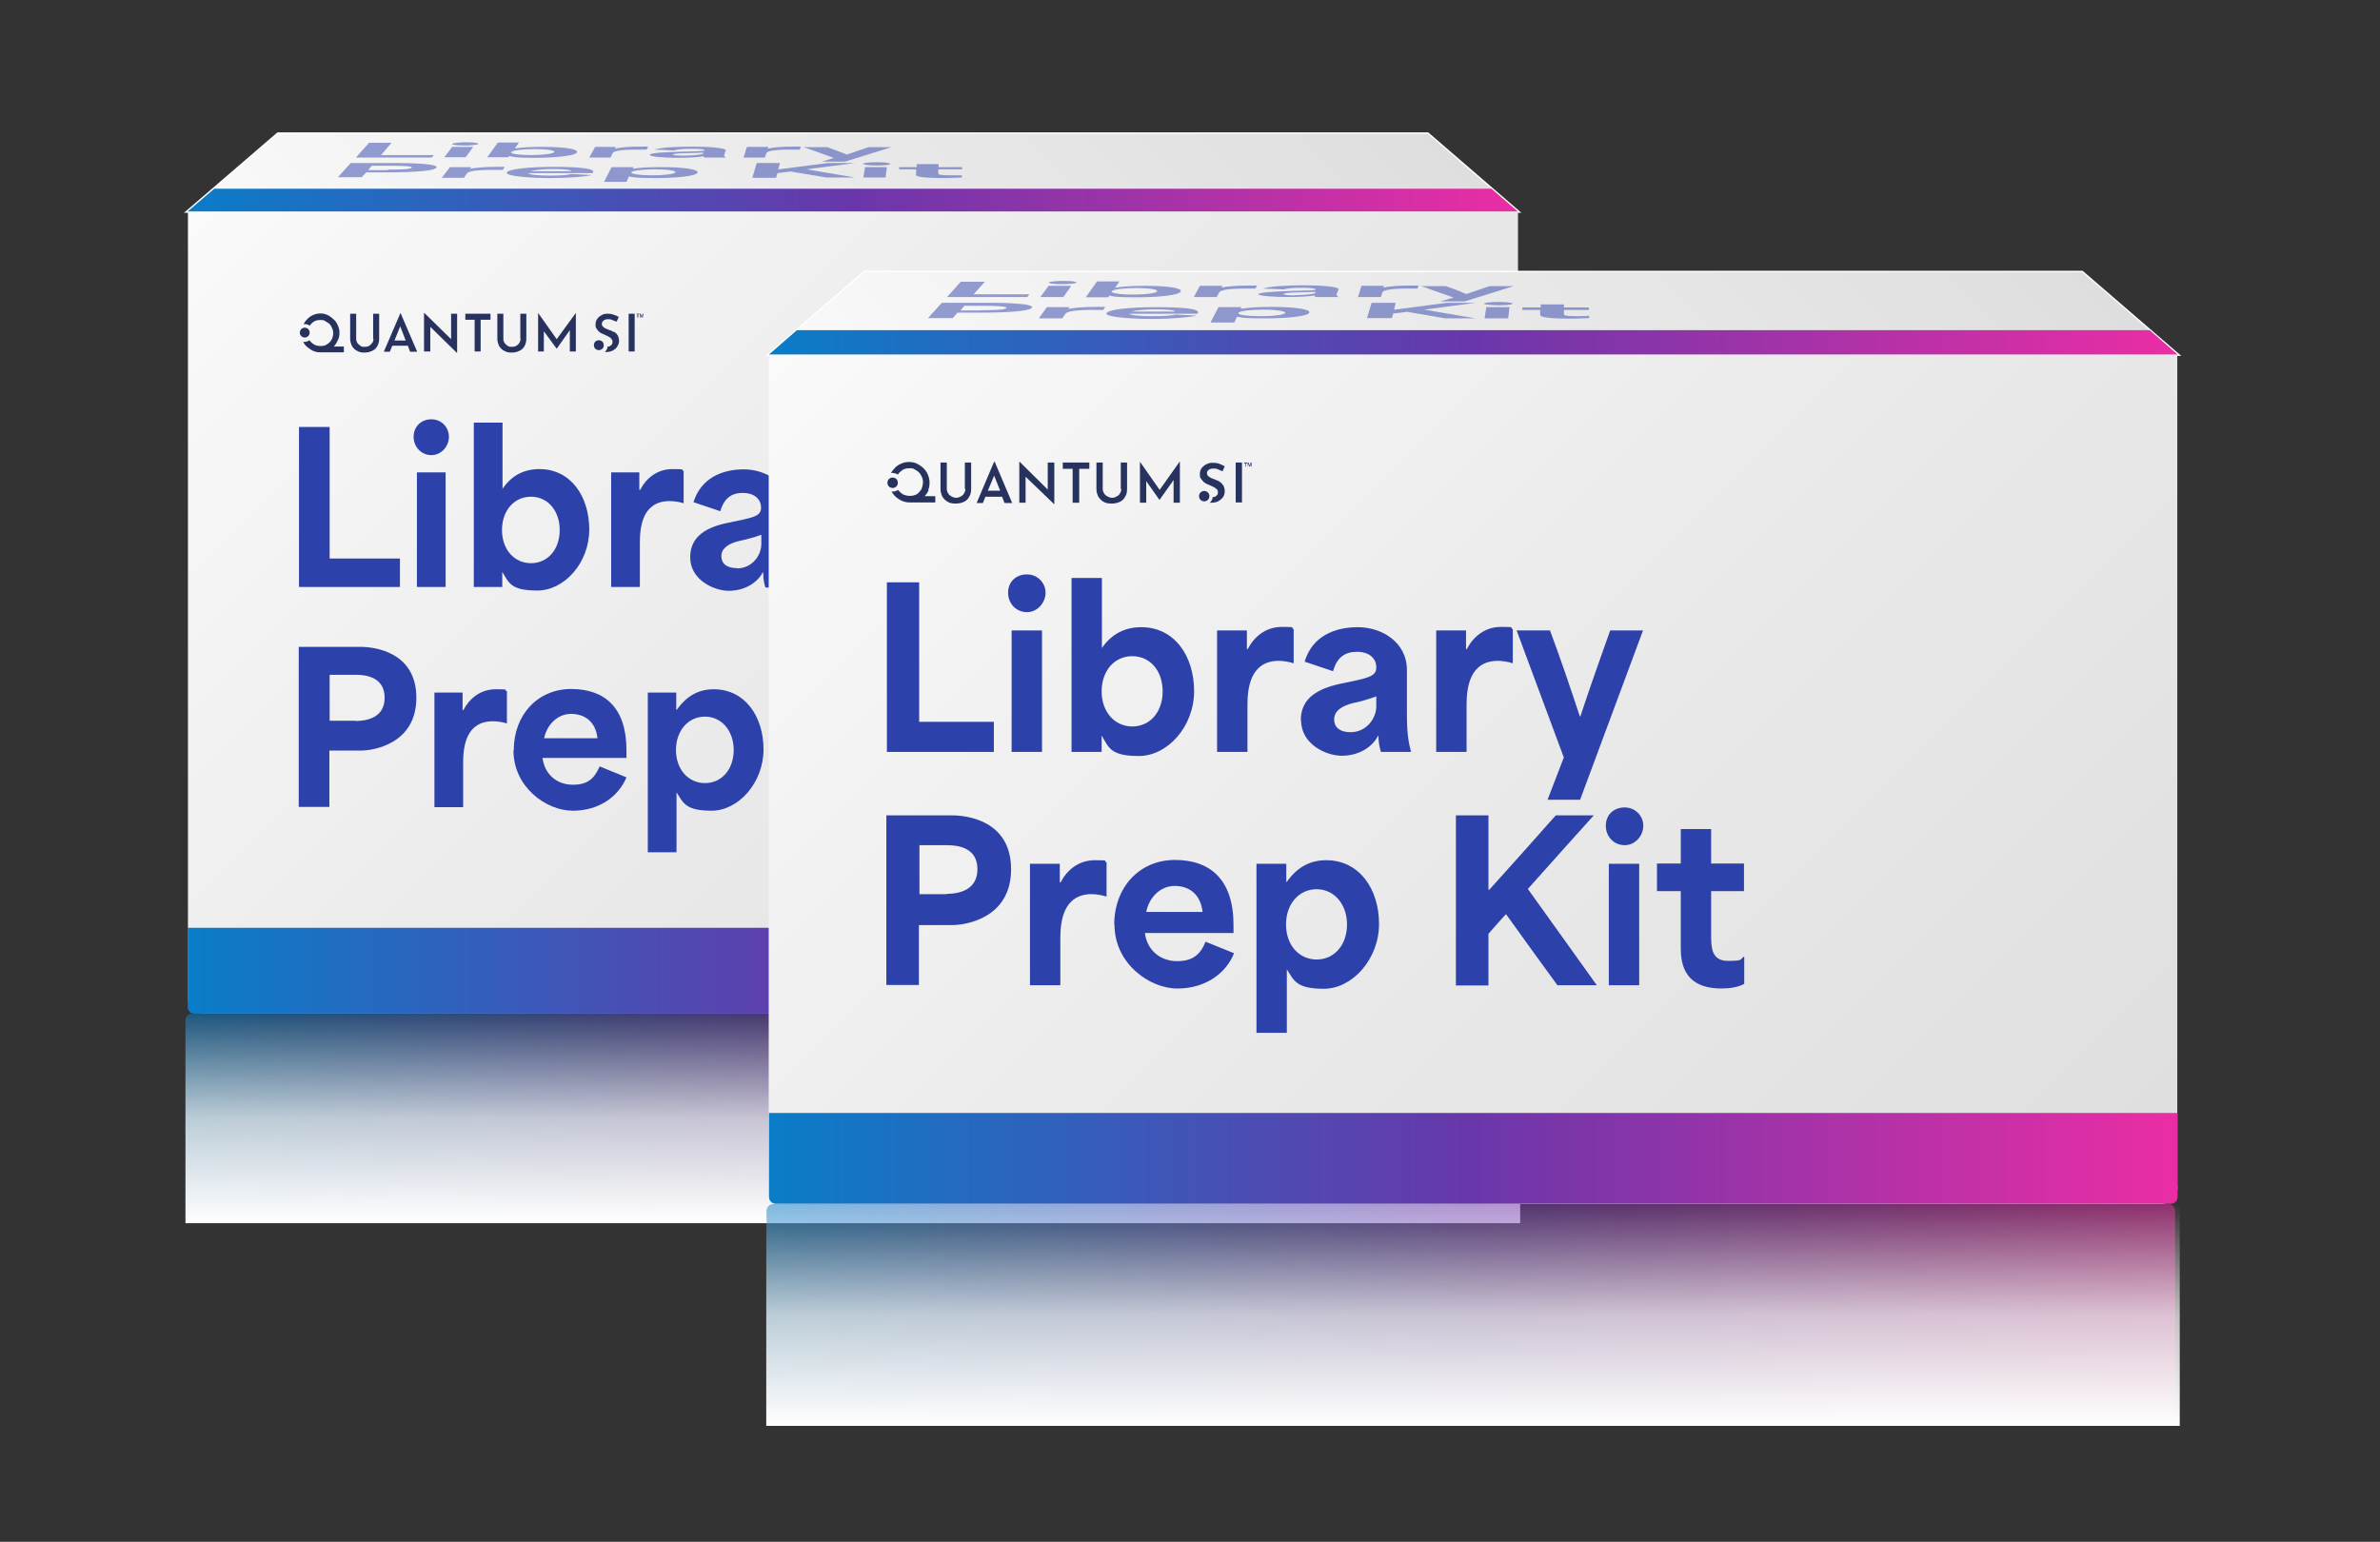 <?xml version="1.0" encoding="UTF-8"?>
<svg id="a" xmlns="http://www.w3.org/2000/svg" xmlns:xlink="http://www.w3.org/1999/xlink" version="1.1" viewBox="0 0 870 563.7">
  <rect x="0" y="0" width="870" height="563.7" fill="#333333" stroke="none"/>
  <!-- Generator: Adobe Illustrator 30.1.0, SVG Export Plug-In . SVG Version: 2.1.1 Build 136)  -->
  <defs>
    <style>
      .st0 {
        fill: url(#linear-gradient);
      }

      .st0, .st1 {
        stroke: #fff;
        stroke-miterlimit: 10;
      }

      .st2 {
        fill: none;
      }

      .st3 {
        fill: #2d41aa;
      }

      .st4 {
        fill: url(#linear-gradient2);
      }

      .st5 {
        fill: url(#linear-gradient1);
      }

      .st6 {
        fill: url(#linear-gradient9);
      }

      .st7 {
        fill: url(#linear-gradient3);
      }

      .st8 {
        fill: url(#linear-gradient8);
      }

      .st9 {
        fill: url(#linear-gradient4);
      }

      .st10 {
        fill: url(#linear-gradient11);
      }

      .st11 {
        fill: url(#linear-gradient10);
      }

      .st12 {
        fill: url(#linear-gradient13);
      }

      .st12, .st13, .st14, .st15 {
        isolation: isolate;
      }

      .st16 {
        fill: #28325f;
      }

      .st1 {
        fill: url(#linear-gradient7);
      }

      .st13 {
        fill: url(#linear-gradient12);
      }

      .st13, .st17, .st15 {
        opacity: .5;
      }

      .st14 {
        fill: url(#linear-gradient6);
      }

      .st15 {
        fill: url(#linear-gradient5);
      }
    </style>
    <linearGradient id="linear-gradient" x1="190.2" y1="-310.5" x2="433.3" y2="-553.6" gradientTransform="translate(0 509.3)" gradientUnits="userSpaceOnUse">
      <stop offset="0" stop-color="#fafafa"/>
      <stop offset=".5" stop-color="#eaeaea"/>
      <stop offset="1" stop-color="#dedede"/>
    </linearGradient>
    <linearGradient id="linear-gradient1" x1="190.2" y1="-310.5" x2="433.3" y2="-553.6" gradientTransform="translate(0 509.3)" gradientUnits="userSpaceOnUse">
      <stop offset="0" stop-color="#fafafa"/>
      <stop offset=".5" stop-color="#eaeaea"/>
      <stop offset="1" stop-color="#dedede"/>
    </linearGradient>
    <linearGradient id="linear-gradient2" x1="117.8" y1="597.8" x2="505.8" y2="209.8" gradientTransform="translate(0 626) scale(1 -1)" gradientUnits="userSpaceOnUse">
      <stop offset="0" stop-color="#fafafa"/>
      <stop offset=".5" stop-color="#eaeaea"/>
      <stop offset="1" stop-color="#dedede"/>
    </linearGradient>
    <linearGradient id="linear-gradient3" x1="68.6" y1="271.1" x2="554.8" y2="271.1" gradientTransform="translate(0 626) scale(1 -1)" gradientUnits="userSpaceOnUse">
      <stop offset="0" stop-color="#0a7dc8"/>
      <stop offset=".5" stop-color="#6937aa"/>
      <stop offset="1" stop-color="#eb2da5"/>
    </linearGradient>
    <linearGradient id="linear-gradient4" x1="68.6" y1="552.9" x2="554.8" y2="552.9" gradientTransform="translate(0 626) scale(1 -1)" gradientUnits="userSpaceOnUse">
      <stop offset="0" stop-color="#0a7dc8"/>
      <stop offset=".5" stop-color="#6937aa"/>
      <stop offset="1" stop-color="#eb2da5"/>
    </linearGradient>
    <linearGradient id="linear-gradient5" x1="67.8" y1="3544.4" x2="554" y2="3544.4" gradientTransform="translate(0 -3136.4)" gradientUnits="userSpaceOnUse">
      <stop offset="0" stop-color="#0a7dc8"/>
      <stop offset=".5" stop-color="#6937aa"/>
      <stop offset="1" stop-color="#eb2da5"/>
    </linearGradient>
    <linearGradient id="linear-gradient6" x1="311.8" y1="3583.7" x2="311.8" y2="3507.1" gradientTransform="translate(0 -3136.4)" gradientUnits="userSpaceOnUse">
      <stop offset="0" stop-color="#fff"/>
      <stop offset=".5" stop-color="#fff" stop-opacity=".7"/>
      <stop offset="1" stop-color="#fff" stop-opacity="0"/>
    </linearGradient>
    <linearGradient id="linear-gradient7" x1="409.8" y1="-251" x2="667.3" y2="-508.5" gradientTransform="translate(0 509.3)" gradientUnits="userSpaceOnUse">
      <stop offset="0" stop-color="#fafafa"/>
      <stop offset=".5" stop-color="#eaeaea"/>
      <stop offset="1" stop-color="#dedede"/>
    </linearGradient>
    <linearGradient id="linear-gradient8" x1="409.8" y1="-251" x2="667.3" y2="-508.5" gradientTransform="translate(0 509.3)" gradientUnits="userSpaceOnUse">
      <stop offset="0" stop-color="#fafafa"/>
      <stop offset=".5" stop-color="#eaeaea"/>
      <stop offset="1" stop-color="#dedede"/>
    </linearGradient>
    <linearGradient id="linear-gradient9" x1="333.1" y1="548.5" x2="744" y2="137.6" gradientTransform="translate(0 626) scale(1 -1)" gradientUnits="userSpaceOnUse">
      <stop offset="0" stop-color="#fafafa"/>
      <stop offset=".5" stop-color="#eaeaea"/>
      <stop offset="1" stop-color="#dedede"/>
    </linearGradient>
    <linearGradient id="linear-gradient10" x1="281.1" y1="202.5" x2="796" y2="202.5" gradientTransform="translate(0 626) scale(1 -1)" gradientUnits="userSpaceOnUse">
      <stop offset="0" stop-color="#0a7dc8"/>
      <stop offset=".5" stop-color="#6937aa"/>
      <stop offset="1" stop-color="#eb2da5"/>
    </linearGradient>
    <linearGradient id="linear-gradient11" x1="281.1" y1="500.9" x2="796" y2="500.9" gradientTransform="translate(0 626) scale(1 -1)" gradientUnits="userSpaceOnUse">
      <stop offset="0" stop-color="#0a7dc8"/>
      <stop offset=".5" stop-color="#6937aa"/>
      <stop offset="1" stop-color="#eb2da5"/>
    </linearGradient>
    <linearGradient id="linear-gradient12" x1="280.2" y1="3616.2" x2="795.1" y2="3616.2" gradientTransform="translate(0 -3136.4)" gradientUnits="userSpaceOnUse">
      <stop offset="0" stop-color="#0a7dc8"/>
      <stop offset=".5" stop-color="#6937aa"/>
      <stop offset="1" stop-color="#eb2da5"/>
    </linearGradient>
    <linearGradient id="linear-gradient13" x1="538.5" y1="3657.7" x2="538.5" y2="3576.6" gradientTransform="translate(0 -3136.4)" gradientUnits="userSpaceOnUse">
      <stop offset="0" stop-color="#fff"/>
      <stop offset=".5" stop-color="#fff" stop-opacity=".7"/>
      <stop offset="1" stop-color="#fff" stop-opacity="0"/>
    </linearGradient>
  </defs>
  <polygon class="st0" points="554.8 77.3 521.9 48.9 101.6 48.9 68.6 77.3 554.8 77.3"/>
  <polygon class="st5" points="554.8 77.3 521.9 48.9 101.6 48.9 68.6 77.3 554.8 77.3"/>
  <path class="st4" d="M554.8,364.7c0,3.2-2.7,5.9-5.9,5.9H74.6c-3.2,0-5.9-2.7-5.9-5.9V77.3h486.2v287.4h0Z"/>
  <path class="st7" d="M554.8,368.2c0,1.3-1.1,2.4-2.4,2.4H71c-1.3,0-2.4-1.1-2.4-2.4v-29h486.2v29h0Z"/>
  <polygon class="st9" points="545.2 69 554.8 77.3 68.6 77.3 78.3 69 545.2 69"/>
  <g class="st17">
    <polygon class="st3" points="134.9 52.2 143.1 52.2 139.3 56.7 158.6 56.7 157.8 57.6 130.1 57.6 134.9 52.2"/>
    <path class="st3" d="M170.5,52c2.7,0,4.5.3,4.3.6-.3.4-2.5.6-5.2.6s-4.6-.3-4.3-.6c.3-.3,2.5-.6,5.2-.6h0ZM165.3,53.7h7.7l-2.8,3.8h-7.8l2.9-3.8h0Z"/>
    <path class="st3" d="M186.2,57h0l-.4.5h-7.7l3.9-5.4h7.7l-1.5,2.2c2.8-.5,6.4-.6,10.4-.6,8.4,0,12.9.9,12.3,2-.7,1.3-8,2-15.4,2s-7.6-.3-9.1-.6h-.2ZM194.1,56.7c4.6,0,8.1-.5,8.5-1.1s-2.5-1.1-7.1-1.1-8.1.5-8.6,1.1,2.7,1.1,7.2,1.1h0Z"/>
    <path class="st3" d="M217.5,53.7h7.6l-.3.6h.2c1.7-.4,4.9-.7,9-.7s1.8,0,2.9,0l-.5,1.1h-3.8c-7.2,0-8.5.8-8.7,1.4l-.7,1.5h-7.8l2.1-3.8h0Z"/>
    <path class="st3" d="M237.5,56.6c.4-.7,5.1-1,10.6-1.1,7.1-.2,9.3-.2,9.5-.6,0-.3-1.7-.5-4.8-.5s-5.2.2-6.4.6l-7.2-.3c2.3-.8,8.1-1.1,14.1-1.1s12.2.5,12,1.4l-.5,1.4c-.2.6,0,.9.6,1.2h-7.8c-.4-.2-.5-.3-.5-.5h0c-1.7.4-5.4.6-9.6.6s-10.3-.4-10-1.1h0v-.2h0ZM250.1,56.9c4.1,0,6.8-.5,7-.8v-.3c-1.6,0-4.3.2-6.1.2-2.5,0-4.9.2-5,.5,0,.3,1.7.4,4.1.4h0Z"/>
    <path class="st3" d="M273.3,53.7h7.6l-.2.6h.2c1.7-.4,4.7-.7,8.9-.7s1.8,0,2.9,0l-.3,1.1h-3.8c-7.2,0-8.3.8-8.5,1.4l-.5,1.5h-7.8l1.2-3.8s0,0,0,0Z"/>
    <path class="st3" d="M305,57.8l-11.2-4h8.6c2.4.9,4.7,1.7,7.1,2.7h0c2.8-.9,5.3-1.8,8-2.7h8.3l-16.9,5.3h-8.5l4.5-1.4s0,0,0,0Z"/>
    <path class="st3" d="M128.4,59.6h17c3.6,0,15.3.2,14.1,1.7-1.2,1.6-13.4,1.7-16.7,1.7h-8.9l-1.7,1.8h-8.7l4.8-5.3h0ZM141.8,62c3.2,0,8.2,0,8.7-.7.6-.6-4.2-.7-7.4-.7h-7.2l-1.3,1.6h7.2,0Z"/>
    <path class="st3" d="M164.5,61.1h7.8l-.5.6h.2c1.8-.4,5.2-.7,9.5-.7s1.9,0,3,0l-.7,1.1h-3.9c-7.5,0-8.9.8-9.3,1.4l-1,1.5h-8.1l2.9-3.8h0Z"/>
    <path class="st3" d="M185.3,63c.7-1.2,7.9-2,17.2-2s15,.6,14.3,2l-.2.3h-23.5c.4.6,3.8.9,8,.9s6.3-.2,7.9-.6l7.4.4c-2.5.6-8.2,1.1-15.7,1.1s-16.2-.8-15.4-2h0ZM208.9,62.6c-.3-.6-3.3-.8-6.9-.8s-6.9.4-8,.8h14.9Z"/>
    <path class="st3" d="M223.8,61.1h7.8l-.3.6h0c3-.5,6.4-.6,10.6-.6,8.7,0,13.5.9,13.1,2-.5,1.3-7.8,2-15.5,2s-7.9-.3-9.6-.6l-.9,2h-8.2l2.7-5.3h.2ZM238.3,64.1c4.7,0,8.3-.5,8.6-1.1s-2.9-1.1-7.5-1.1-8.3.5-8.6,1.1,2.9,1.1,7.6,1.1h0Z"/>
    <path class="st3" d="M276.6,59.6h8.5l-.6,2.3h.2l17.9-2.3h9.9l-17.7,2.3,17.7,3h-10.4l-13.1-2.2h0c-1.7.2-3.2.4-4.8.6l-.5,1.7h-8.7l1.6-5.3h0Z"/>
    <path class="st3" d="M320.6,59.3c2.8,0,4.9.3,4.8.6,0,.4-2.2.6-5,.6s-4.9-.3-4.9-.6,2.2-.6,5-.6h0ZM316.2,61.1h8l-.5,3.8h-8.1l.6-3.8h0Z"/>
    <path class="st3" d="M334.9,63.6v-1.7c0,0-6.2,0-6.2,0v-.8h6.4v-1.1h8v1.1h8.6v.8h-8.7v1.4c0,.4,0,.8,4.3.8h4.3v.8c-1.7,0-3.8.2-6,.2-10.9,0-10.8-.9-10.8-1.3h0v-.2Z"/>
  </g>
  <path class="st16" d="M113.2,121.6c0-1-.8-1.8-1.8-1.8s-1.8.8-1.8,1.8.8,1.8,1.8,1.8,1.8-.8,1.8-1.8Z"/>
  <path class="st16" d="M123.5,124.4c.4-.8.6-1.7.6-2.7s-.2-1.8-.6-2.7-.8-1.6-1.5-2.2c-.6-.6-1.4-1.2-2.2-1.6-.8-.4-1.7-.6-2.7-.6s-1.8.2-2.7.6-1.6.9-2.2,1.6c-.5.5-.9,1-1.2,1.7h.4c.7,0,1.4.2,1.8.6.4-.6.9-1.1,1.5-1.5.7-.5,1.5-.6,2.4-.6s1.3,0,1.8.4,1.1.6,1.5,1c.5.5.7.9,1,1.6.3.6.4,1.2.4,1.8s-.2,1.7-.6,2.4c-.4.7-1,1.3-1.7,1.7-.7.5-1.5.6-2.4.6s-1.7-.2-2.4-.6c-.6-.4-1.1-.9-1.6-1.5-.6.4-1.2.6-1.8.6s-.3,0-.5,0c.4.6.7,1.2,1.3,1.7s1.4,1.1,2.2,1.5,1.7.6,2.7.6h8.7v-2.1h-3.7c.6-.6,1-1.3,1.4-2.1h0s0-.2,0-.2Z"/>
  <path class="st16" d="M144.2,124.5l2.1-5.2,2,5.2h-4.2,0ZM146.4,114.4l-6.1,14.2h2.2l.9-2.2h5.7l.8,2.2h2.6l-6.1-14.2h0Z"/>
  <polygon class="st16" points="164.9 124 155.1 114.4 155 114.4 155 128.5 157.3 128.5 157.3 119.5 167 129 167.1 129 167.1 114.7 164.9 114.7 164.9 124"/>
  <path class="st16" d="M190.3,123.8c0,.6-.2,1-.4,1.5-.3.5-.6.8-1.1,1.1-.5.3-1,.4-1.7.4s-1.1,0-1.6-.4-.8-.6-1.1-1.1-.4-.9-.4-1.5v-9.1h-2.2v9.2c0,1,.3,1.8.7,2.7.5.7,1.1,1.4,1.9,1.7.8.5,1.7.6,2.7.6s1.8-.2,2.7-.6,1.5-1,1.9-1.7.7-1.7.7-2.7v-9.2h-2.2v9.1h0Z"/>
  <path class="st16" d="M136.5,123.8c0,.6,0,1-.4,1.5s-.6.8-1.1,1.1c-.5.3-1,.4-1.7.4s-1.1,0-1.6-.4-.8-.6-1.1-1.1c-.3-.5-.4-.9-.4-1.5v-9.1h-2.2v9.2c0,1,.3,1.8.7,2.7.5.7,1.1,1.4,1.9,1.7.8.5,1.7.6,2.7.6s1.8-.2,2.7-.6,1.5-1,1.9-1.7.7-1.7.7-2.7v-9.2h-2.2v9.1h0Z"/>
  <polygon class="st16" points="203.5 124 196.7 114.4 196.7 114.4 196.7 128.5 198.8 128.5 198.8 121.1 203.5 127.5 203.5 127.5 208.3 120.7 208.3 128.5 210.5 128.5 210.5 114.4 210.5 114.4 203.5 124"/>
  <polygon class="st16" points="170.1 116.9 173.5 116.9 173.5 128.5 175.7 128.5 175.7 116.9 179.3 116.9 179.3 114.7 170.1 114.7 170.1 116.9"/>
  <rect class="st16" x="229.8" y="114.7" width="2.2" height="13.8"/>
  <circle class="st16" cx="218.9" cy="126.2" r="1.8"/>
  <path class="st16" d="M224.4,121.4c-.6-.3-1-.6-1.6-.7-.5-.2-.9-.4-1.4-.6s-.7-.5-1-.7-.4-.6-.4-.9c0-.6.2-.9.6-1.3.4-.3.9-.5,1.6-.5s1,0,1.6.3c.6.2,1.1.4,1.6.6l.8-1.7c-.6-.4-1.1-.6-1.8-.8-.6-.3-1.5-.4-2.5-.4s-1.5.2-2.1.6c-.6.3-1.1.7-1.5,1.3-.4.6-.6,1.2-.6,2s0,1.1.4,1.6c.3.5.6.8.9,1.1.4.3.8.6,1.2.7.5.2.9.4,1.3.6s.8.4,1.2.6c.4.2.6.5.8.7s.4.6.4,1,0,.8-.4,1.2c-.3.3-.6.5-.9.6h-.5c0,.8-.5,1.5-1,2h.5c1,0,1.8-.2,2.5-.6s1.2-.8,1.6-1.5.6-1.3.6-1.9-.2-1.6-.5-2.1c-.4-.6-.7-.9-1.3-1.3h0Z"/>
  <polygon class="st16" points="232.7 114.7 233.7 114.7 233.7 114.9 233.3 114.9 233.3 116.1 233 116.1 233 114.9 232.7 114.9 232.7 114.7"/>
  <polygon class="st16" points="233.9 114.7 234.2 114.7 234.6 115.7 235 114.7 235.2 114.7 235.2 116.1 235.1 116.1 235.1 115 234.7 116.1 234.5 116.1 234.1 115 234.1 116.1 233.9 116.1 233.9 114.7"/>
  <polygon class="st3" points="109.3 156.1 120.5 156.1 120.5 204.2 146.2 204.2 146.2 214.6 109.3 214.6 109.3 156.1"/>
  <path class="st3" d="M157.7,153.3c3.7,0,6.4,2.9,6.4,6.4s-2.8,6.7-6.4,6.7-6.5-2.9-6.5-6.7,2.8-6.4,6.5-6.4ZM152.4,172.7h10.5v41.9h-10.5v-41.9Z"/>
  <path class="st3" d="M183.8,209.1h-.2v5.5h-10.4v-60.1h10.5v24.2c3.4-5,8-7.2,13.5-7.2,11.4,0,18.2,9.9,18.2,22.1s-9.1,22.3-19,22.3-10.4-3-12.8-6.8h0ZM194.1,205.9c6.2,0,10.5-5.1,10.5-12.1s-4.3-12.2-10.5-12.2-10.6,5.1-10.6,12.2,4.5,12.1,10.6,12.1Z"/>
  <path class="st3" d="M223.3,172.7h10.4v6.4h.3c2.1-4.1,6.1-7.6,11.8-7.6s2.6.2,4.1.7v11.8c-1.7-.6-3.9-.8-5.1-.8-9.8,0-10.9,9.1-10.9,15.2v16.2h-10.5v-41.9h0Z"/>
  <path class="st3" d="M252.3,203.7c0-7.8,6.3-11,13.5-12.5,9.5-2,12.4-2.3,12.4-5.6s-2.7-5.4-6.7-5.4-6.8,1.9-8.2,6.7l-9.8-3.3c2.7-8.7,10.3-12,18.4-12s16.9,5.1,16.9,14.9v15.2c0,6.8.6,9.8,1.4,13.1h-10.4c-.6-1.8-.8-3.5-.8-5.5h-.2c-2.2,4.1-7,6.7-12.4,6.7s-14.1-4-14.1-12.2h0ZM269.4,207.8c5.5,0,8.9-4.7,8.9-8.9v-3.4c-2.2.9-5.9,1.8-8.2,2.3-3.3.8-6.4,2.4-6.4,5.5s2.4,4.4,5.6,4.4h0Z"/>
  <path class="st3" d="M298.8,172.7h10.4v6.4h.3c2.1-4.1,6.1-7.6,11.8-7.6s2.6.2,4.1.7v11.8c-1.7-.6-3.9-.8-5.1-.8-9.8,0-10.9,9.1-10.9,15.2v16.2h-10.5v-41.9h0Z"/>
  <path class="st3" d="M342.9,216.4l-16.2-43.7h11.6c3.5,9.6,6.7,19.1,10.3,29.6h.2c3.5-10.6,6.8-20.1,10.2-29.6h11.2l-21.7,58.4h-11.2l5.6-14.7h0Z"/>
  <path class="st3" d="M109.3,236.5h22.6c4.7,0,20.3,1.7,20.3,18.6s-15.8,19.3-20.1,19.3h-11.7v20.6h-11.2v-58.5h0ZM129.9,263.6c4.2,0,10.7-1.2,10.7-8.5s-6.4-8.4-10.5-8.4h-9.6v16.8h9.4Z"/>
  <path class="st3" d="M158.7,253.2h10.4v6.4h.3c2.1-4.1,6.1-7.6,11.8-7.6s2.6.2,4.1.7v11.8c-1.7-.6-3.9-.8-5.1-.8-9.8,0-10.9,9.1-10.9,15.2v16.2h-10.5v-41.9h0Z"/>
  <path class="st3" d="M187.8,274.3c0-12.9,8.7-22.4,21-22.4s20.2,6.9,20.2,22.3v2.9h-30.7c.9,6.4,5.6,9.8,11.1,9.8s7.9-2.3,9.8-6.7l9.8,4c-2.8,6.8-9.8,12.2-19.6,12.2s-21.7-8.7-21.7-22h0ZM218.4,269.9c-.7-6.4-5-8.9-9.7-8.9s-8.7,3.7-9.8,8.9h19.5Z"/>
  <path class="st3" d="M236.8,253.2h10.4v6.3h.2c3.7-5.2,8.1-7.5,13.5-7.5,11.4,0,18.2,9.9,18.2,22s-9.1,22.4-19,22.4-10.4-3.2-12.8-6.7v21.9h-10.5v-58.4h0ZM257.7,286.3c6.2,0,10.5-5.1,10.5-12.1s-4.4-12.2-10.5-12.2-10.6,5.1-10.6,12.2,4.5,12.1,10.6,12.1h0Z"/>
  <path class="st3" d="M305.7,236.5h11.2v25.6h.3c7.6-8.5,15.3-17,22.9-25.6h13.2c-7.5,8.4-15.2,16.9-22.7,25.4h0c7.9,11.1,15.9,22.2,23.8,33.2h-13.5c-5.9-8.2-11.9-16.4-17.8-24.6h0c-2.1,2.2-4.1,4.5-6.1,6.7v17.8h-11.2v-58.5h0Z"/>
  <path class="st3" d="M363.9,233.8c3.7,0,6.4,2.9,6.4,6.4s-2.8,6.7-6.4,6.7-6.5-2.9-6.5-6.7,2.8-6.4,6.5-6.4ZM358.6,253.2h10.5v41.9h-10.5v-41.9h0Z"/>
  <path class="st3" d="M383.4,281.7v-19h-8.3v-9.6h8.3v-11.9h10.5v11.9h11.3v9.6h-11.3v15.3c0,4,0,8.8,5.7,8.8s4-.6,5.6-1.5v9.5c-2.1,1.1-4.9,1.6-7.8,1.6-14.1,0-14.1-10.3-14.1-14.6h0Z"/>
  <path class="st15" d="M554,373c0-1.3-1.1-2.4-2.4-2.4H70.2c-1.3,0-2.4,1.1-2.4,2.4v72.4h486.2v-72.4h0Z"/>
  <path class="st14" d="M555.7,373c0-1.3-1.1-2.4-2.4-2.4H70.2c-1.3,0-2.4,1.1-2.4,2.4v74.2h487.9v-74.2h0Z"/>
  <polygon class="st1" points="796 129.6 761.1 99.5 316 99.5 281.1 129.6 796 129.6"/>
  <polygon class="st8" points="796 129.6 761.1 99.5 316 99.5 281.1 129.6 796 129.6"/>
  <path class="st6" d="M796,433.9c0,3.4-2.9,6.3-6.3,6.3h-502.4c-3.4,0-6.3-2.9-6.3-6.3V129.6h514.9v304.4h0Z"/>
  <path class="st11" d="M796,437.6c0,1.4-1.1,2.5-2.5,2.5h-509.9c-1.4,0-2.5-1.1-2.5-2.5v-30.7h514.9v30.7Z"/>
  <polygon class="st10" points="785.8 120.7 796 129.6 281.1 129.6 291.3 120.7 785.8 120.7"/>
  <g class="st17">
    <polygon class="st3" points="351.2 103 360 103 355.9 107.6 376.3 107.6 375.5 108.6 346.2 108.6 351.2 103"/>
    <path class="st3" d="M389,102.7c2.9,0,4.8.3,4.5.6-.3.4-2.7.6-5.5.6s-4.9-.3-4.6-.6c.3-.4,2.7-.6,5.5-.6h0ZM383.4,104.5h8.2l-2.9,4.1h-8.4l3-4.1h0Z"/>
    <path class="st3" d="M405.5,108.1h0l-.4.6h-8.2l4.1-5.8h8.2l-1.6,2.3c2.9-.5,6.7-.7,11-.7,8.9,0,13.7.9,13,2.1-.7,1.4-8.5,2.1-16.3,2.1s-8.1-.3-9.7-.6h0ZM414,107.7c4.9,0,8.6-.5,9-1.2.4-.6-2.7-1.2-7.5-1.2s-8.7.5-9.1,1.2c-.5.6,2.8,1.2,7.5,1.2h0Z"/>
    <path class="st3" d="M438.8,104.5h8.1l-.4.6h.3c1.8-.4,5.2-.7,9.6-.7s2,0,3.1,0l-.6,1.1h-4c-7.6,0-9,.9-9.3,1.5l-.8,1.6h-8.4l2.2-4.1h0Z"/>
    <path class="st3" d="M459.9,107.6c.4-.7,5.4-1,11.1-1.2,7.5-.2,9.8-.2,10-.6,0-.3-1.8-.6-5.1-.6s-5.4.2-6.7.6l-7.5-.3c2.5-.8,8.6-1.2,14.9-1.2s13,.5,12.7,1.5l-.6,1.5c-.3.6,0,.9.6,1.3h-8.3c-.4-.2-.6-.4-.5-.6h0c-1.8.4-5.8.6-10.1.6s-11-.4-10.6-1.2h0ZM473.4,107.9c4.4,0,7.3-.5,7.4-.8v-.4c-1.7,0-4.6.2-6.4.2-2.7,0-5.2.3-5.2.6,0,.3,1.7.5,4.2.5,0,0,0,0,0,0Z"/>
    <path class="st3" d="M497.8,104.5h8.1l-.2.6h.3c1.7-.4,5-.7,9.4-.7s2,0,3.1,0l-.3,1.1h-4c-7.6,0-8.7.9-8.9,1.5l-.5,1.6h-8.4l1.3-4.1h0Z"/>
    <path class="st3" d="M531.4,108.8l-11.9-4.2h9c2.6.9,5,1.8,7.5,2.9h0c2.9-1,5.7-1.9,8.5-2.9h8.8l-17.9,5.6h-8.9l4.8-1.4h0Z"/>
    <path class="st3" d="M344.3,110.7h18c3.8,0,16.1.2,14.9,1.8-1.3,1.7-14.3,1.8-17.7,1.8h-9.5l-1.7,2h-9.1l5.1-5.6h0ZM358.6,113.4c3.4,0,8.7,0,9.3-.8.6-.6-4.5-.8-7.8-.8h-7.6l-1.4,1.7h7.5,0Z"/>
    <path class="st3" d="M382.6,112.3h8.4l-.5.6h.3c1.9-.4,5.4-.7,10-.7s2,0,3.2,0l-.7,1.1h-4.1c-7.9,0-9.4.9-9.8,1.5l-1.1,1.6h-8.6l3-4.1h-.2,0Z"/>
    <path class="st3" d="M404.6,114.4c.8-1.3,8.4-2.1,18.2-2.1s15.8.6,15.1,2.1l-.2.3h-24.9c.4.6,4,.9,8.5.9s6.6-.2,8.4-.6l7.8.4c-2.6.6-8.7,1.2-16.7,1.2s-17.2-.8-16.3-2.1h0ZM429.6,113.9c-.3-.6-3.5-.8-7.4-.8s-7.3.4-8.5.8h15.8Z"/>
    <path class="st3" d="M445.4,112.3h8.4l-.3.6h0c3.2-.5,6.9-.7,11.2-.7,9.2,0,14.3.9,13.9,2.1-.6,1.4-8.3,2.1-16.3,2.1s-8.4-.3-10.1-.6l-1,2.1h-8.7l2.9-5.6h0ZM460.8,115.6c5,0,8.7-.5,9-1.2.3-.6-3.1-1.2-8-1.2s-8.7.5-9.1,1.2,3.1,1.2,8.1,1.2h0Z"/>
    <path class="st3" d="M501.3,110.7h8.9l-.6,2.5h.3l19-2.5h10.5l-18.8,2.5,18.7,3.2h-11l-13.9-2.4h0c-1.7.2-3.4.5-5.1.6l-.5,1.7h-9.1l1.7-5.6h0Z"/>
    <path class="st3" d="M547.8,110.4c2.9,0,5.2.3,5.1.6,0,.4-2.3.6-5.2.6s-5.2-.3-5.2-.6,2.3-.6,5.3-.6ZM543.3,112.3h8.5l-.5,4.1h-8.6l.6-4.1Z"/>
    <path class="st3" d="M563,115.1v-1.8h-6.5v-.9h6.7v-1.1h8.5v1.1h9.1v.9h-9.1v1.5c0,.4,0,.8,4.6.8s3.2,0,4.6-.2v.9c-1.7,0-4,.2-6.4.2-11.5,0-11.4-1-11.4-1.4h0Z"/>
  </g>
  <path class="st16" d="M328.2,176.5c0-1.1-.8-1.9-1.9-1.9s-1.9.8-1.9,1.9.8,1.9,1.9,1.9,1.9-.8,1.9-1.9Z"/>
  <path class="st16" d="M339.2,179.4c.4-.9.6-1.8.6-2.9s-.2-1.9-.6-2.9-.9-1.7-1.6-2.4c-.6-.6-1.5-1.2-2.4-1.7-.9-.4-1.8-.6-2.9-.6s-1.9.2-2.9.6c-.9.4-1.7.9-2.4,1.7-.6.6-.9,1.1-1.3,1.7h.5c.7,0,1.5.3,2,.6.4-.6.9-1.1,1.6-1.6.7-.5,1.6-.7,2.6-.7s1.4,0,1.9.4c.6.3,1.1.6,1.6,1.1s.8,1,1.1,1.7c.3.6.4,1.3.4,1.9s-.2,1.7-.6,2.6c-.5.7-1,1.4-1.7,1.8s-1.6.6-2.5.6-1.7-.2-2.6-.6c-.6-.4-1.2-.9-1.7-1.6-.6.4-1.2.6-1.9.6s-.3,0-.5,0c.4.6.8,1.3,1.4,1.8.6.6,1.5,1.2,2.4,1.6s1.8.6,2.9.6h9.3v-2.3h-3.9c.6-.6,1.1-1.4,1.5-2.2h-.3Z"/>
  <path class="st16" d="M361.1,179.4l2.3-5.5,2.2,5.5h-4.5ZM363.4,168.8l-6.4,15.1h2.3l.9-2.3h6.1l.9,2.3h2.8l-6.4-15.1h-.2,0Z"/>
  <polygon class="st16" points="383 179 372.7 168.8 372.6 168.8 372.6 183.8 374.9 183.8 374.9 174.3 385.3 184.3 385.4 184.3 385.4 169.1 383 169.1 383 179"/>
  <path class="st16" d="M409.9,178.8c0,.6-.2,1.1-.5,1.6s-.6.8-1.2,1.1c-.5.3-1.1.5-1.7.5s-1.1-.2-1.7-.5c-.5-.3-.9-.6-1.2-1.1s-.5-1-.5-1.6v-9.7h-2.3v9.7c0,1,.3,2,.7,2.8.5.8,1.2,1.5,2,1.9.8.5,1.8.6,2.9.6s2-.2,2.9-.6,1.6-1.1,2-1.9c.5-.8.7-1.7.7-2.8v-9.7h-2.3v9.7h0Z"/>
  <path class="st16" d="M352.9,178.8c0,.6-.2,1.1-.5,1.6s-.6.8-1.2,1.1c-.5.3-1.1.5-1.7.5s-1.1-.2-1.7-.5c-.5-.3-.9-.6-1.2-1.1s-.5-1-.5-1.6v-9.7h-2.3v9.7c0,1,.3,2,.7,2.8.5.8,1.2,1.5,2,1.9.8.5,1.8.6,2.9.6s2-.2,2.9-.6,1.6-1.1,2-1.9c.5-.8.7-1.7.7-2.8v-9.7h-2.3v9.7h0Z"/>
  <polygon class="st16" points="423.9 179.1 416.7 168.8 416.7 168.8 416.7 183.8 419 183.8 419 175.9 423.8 182.7 423.9 182.7 429 175.5 429 183.8 431.3 183.8 431.3 168.8 431.2 168.8 423.9 179.1"/>
  <polygon class="st16" points="388.5 171.4 392.1 171.4 392.1 183.8 394.5 183.8 394.5 171.4 398.2 171.4 398.2 169.1 388.5 169.1 388.5 171.4"/>
  <rect class="st16" x="451.7" y="169.1" width="2.3" height="14.6"/>
  <circle class="st16" cx="440.2" cy="181.4" r="1.9"/>
  <path class="st16" d="M446,176.2c-.6-.4-1.1-.6-1.7-.8-.5-.2-1-.4-1.5-.6-.5-.2-.8-.5-1.1-.7-.3-.3-.5-.6-.5-1,0-.6.2-1,.6-1.3.4-.3,1-.5,1.7-.5s1.1,0,1.7.3c.6.2,1.1.5,1.7.7l.8-1.8c-.6-.4-1.2-.6-1.9-.9-.7-.3-1.6-.4-2.7-.4s-1.6.3-2.3.6c-.6.4-1.2.8-1.6,1.4-.4.6-.6,1.3-.6,2.1s0,1.2.4,1.7.6.8,1,1.2c.4.3.8.6,1.3.8.5.2.9.4,1.4.6.5.2.8.4,1.2.6.4.2.6.5.9.7s.4.6.4,1,0,.9-.4,1.2-.6.6-1,.6c-.2,0-.3,0-.5,0,0,.8-.5,1.6-1.1,2.1h.6c1,0,1.9-.2,2.6-.6.7-.4,1.3-.9,1.7-1.5.4-.6.6-1.3.6-2.1s-.2-1.7-.6-2.2c-.4-.6-.8-1-1.4-1.3h.3Z"/>
  <polygon class="st16" points="454.8 169.1 455.9 169.1 455.9 169.4 455.4 169.4 455.4 170.6 455.2 170.6 455.2 169.4 454.8 169.4 454.8 169.1"/>
  <polygon class="st16" points="456.1 169.1 456.4 169.1 456.8 170.2 457.2 169.1 457.5 169.1 457.5 170.6 457.3 170.6 457.3 169.5 456.9 170.6 456.7 170.6 456.2 169.5 456.2 170.6 456.1 170.6 456.1 169.1"/>
  <polygon class="st3" points="324.2 212.9 336 212.9 336 263.9 363.3 263.9 363.3 274.9 324.2 274.9 324.2 212.9"/>
  <path class="st3" d="M375.4,210c3.9,0,6.8,3.1,6.8,6.7s-2.9,7.1-6.8,7.1-6.9-3.1-6.9-7.1,2.9-6.7,6.9-6.7ZM369.8,230.5h11.1v44.4h-11.1v-44.4Z"/>
  <path class="st3" d="M402.9,269h-.2v5.9h-11v-63.6h11.1v25.6c3.6-5.2,8.5-7.6,14.4-7.6,12.1,0,19.3,10.5,19.3,23.4s-9.7,23.7-20.2,23.7-11-3.2-13.5-7.3ZM413.9,265.6c6.5,0,11.1-5.3,11.1-12.8s-4.5-12.9-11.1-12.9-11.2,5.4-11.2,12.9,4.8,12.8,11.2,12.8Z"/>
  <path class="st3" d="M444.8,230.5h11v6.8h.3c2.2-4.3,6.4-8.1,12.5-8.1s2.7.2,4.3.8v12.5c-1.8-.6-4.1-.9-5.4-.9-10.3,0-11.5,9.7-11.5,16.1v17.2h-11.1v-44.4h0Z"/>
  <path class="st3" d="M475.5,263.3c0-8.3,6.6-11.6,14.4-13.3,10-2.1,13.2-2.5,13.2-6s-2.8-5.7-7.1-5.7-7.3,2-8.7,7.1l-10.4-3.5c2.8-9.3,10.9-12.6,19.5-12.6s17.9,5.4,17.9,15.7v16.1c0,7.3.6,10.3,1.5,13.8h-11c-.6-1.9-.9-3.8-.9-5.8h-.2c-2.3,4.4-7.4,7.2-13.2,7.2s-14.9-4.2-14.9-13h0ZM493.6,267.7c5.9,0,9.5-5,9.5-9.5v-3.6c-2.3.9-6.2,2-8.7,2.5-3.5.9-6.7,2.6-6.7,5.9s2.6,4.7,6,4.7h0Z"/>
  <path class="st3" d="M524.9,230.5h11v6.8h.3c2.2-4.3,6.4-8.1,12.5-8.1s2.7.2,4.3.8v12.5c-1.8-.6-4.1-.9-5.4-.9-10.3,0-11.5,9.7-11.5,16.1v17.2h-11.1v-44.4h0Z"/>
  <path class="st3" d="M571.6,276.8l-17.2-46.3h12.2c3.8,10.2,7.2,20.2,10.9,31.4h.2c3.7-11.2,7.3-21.3,10.9-31.4h12l-23,61.9h-11.9l6-15.6h0Z"/>
  <path class="st3" d="M324.2,298.1h23.9c5,0,21.5,1.7,21.5,19.7s-16.8,20.4-21.3,20.4h-12.4v21.9h-11.9v-62h0ZM346,326.8c4.4,0,11.3-1.3,11.3-9s-6.7-8.8-11.1-8.8h-10.1v17.9h9.9Z"/>
  <path class="st3" d="M376.4,315.8h11v6.8h.3c2.2-4.3,6.4-8.1,12.5-8.1s2.7.2,4.3.8v12.5c-1.8-.6-4.1-.9-5.4-.9-10.3,0-11.5,9.7-11.5,16.1v17.2h-11.1v-44.4h0Z"/>
  <path class="st3" d="M407.3,338.1c0-13.7,9.2-23.7,22.2-23.7s21.4,7.3,21.4,23.7v3h-32.4c.9,6.7,6,10.3,11.8,10.3s8.5-2.5,10.4-7.1l10.4,4.2c-2.9,7.3-10.4,12.9-20.7,12.9s-23-9.2-23-23.3h0ZM439.6,333.4c-.8-6.8-5.2-9.5-10.2-9.5s-9.3,3.9-10.4,9.5h20.7,0Z"/>
  <path class="st3" d="M459.2,315.8h11v6.6h.2c3.9-5.5,8.6-7.9,14.4-7.9,12.1,0,19.3,10.5,19.3,23.3s-9.7,23.7-20.2,23.7-11-3.4-13.5-7.1v23.2h-11.1v-61.9h0ZM481.3,350.8c6.5,0,11.1-5.4,11.1-12.8s-4.7-12.9-11.1-12.9-11.2,5.3-11.2,12.9,4.8,12.8,11.2,12.8Z"/>
  <path class="st3" d="M532.2,298.1h11.9v27.2h.3c8.1-9,16.2-18,24.3-27.2h13.9c-8,8.9-16.1,17.9-24.1,26.9h0c8.5,11.8,16.8,23.5,25.2,35.2h-14.4c-6.3-8.7-12.6-17.3-18.8-26h0c-2.2,2.4-4.3,4.8-6.4,7.2v18.9h-11.9v-62h0Z"/>
  <path class="st3" d="M593.9,295.2c3.9,0,6.8,3.1,6.8,6.7s-2.9,7.1-6.8,7.1-6.9-3.1-6.9-7.1,2.9-6.7,6.9-6.7ZM588.1,315.8h11.1v44.4h-11.1v-44.4Z"/>
  <path class="st3" d="M614.4,346v-20.2h-8.7v-10.1h8.7v-12.6h11.1v12.6h12v10.1h-12v16.1c0,4.2,0,9.4,6.1,9.4s4.2-.6,6-1.6v10c-2.2,1.2-5.2,1.7-8.3,1.7-14.9,0-14.9-10.9-14.9-15.5h0Z"/>
  <path class="st13" d="M795.1,442.7c0-1.4-1.1-2.5-2.5-2.5h-509.9c-1.4,0-2.5,1.1-2.5,2.5v76.8h514.9v-76.8h0Z"/>
  <path class="st12" d="M796.9,442.7c0-1.4-1.1-2.5-2.5-2.5h-511.8c-1.4,0-2.5,1.1-2.5,2.5v78.6h516.7v-78.6h0Z"/>
  <rect class="st2" width="870" height="563.7"/>
</svg>